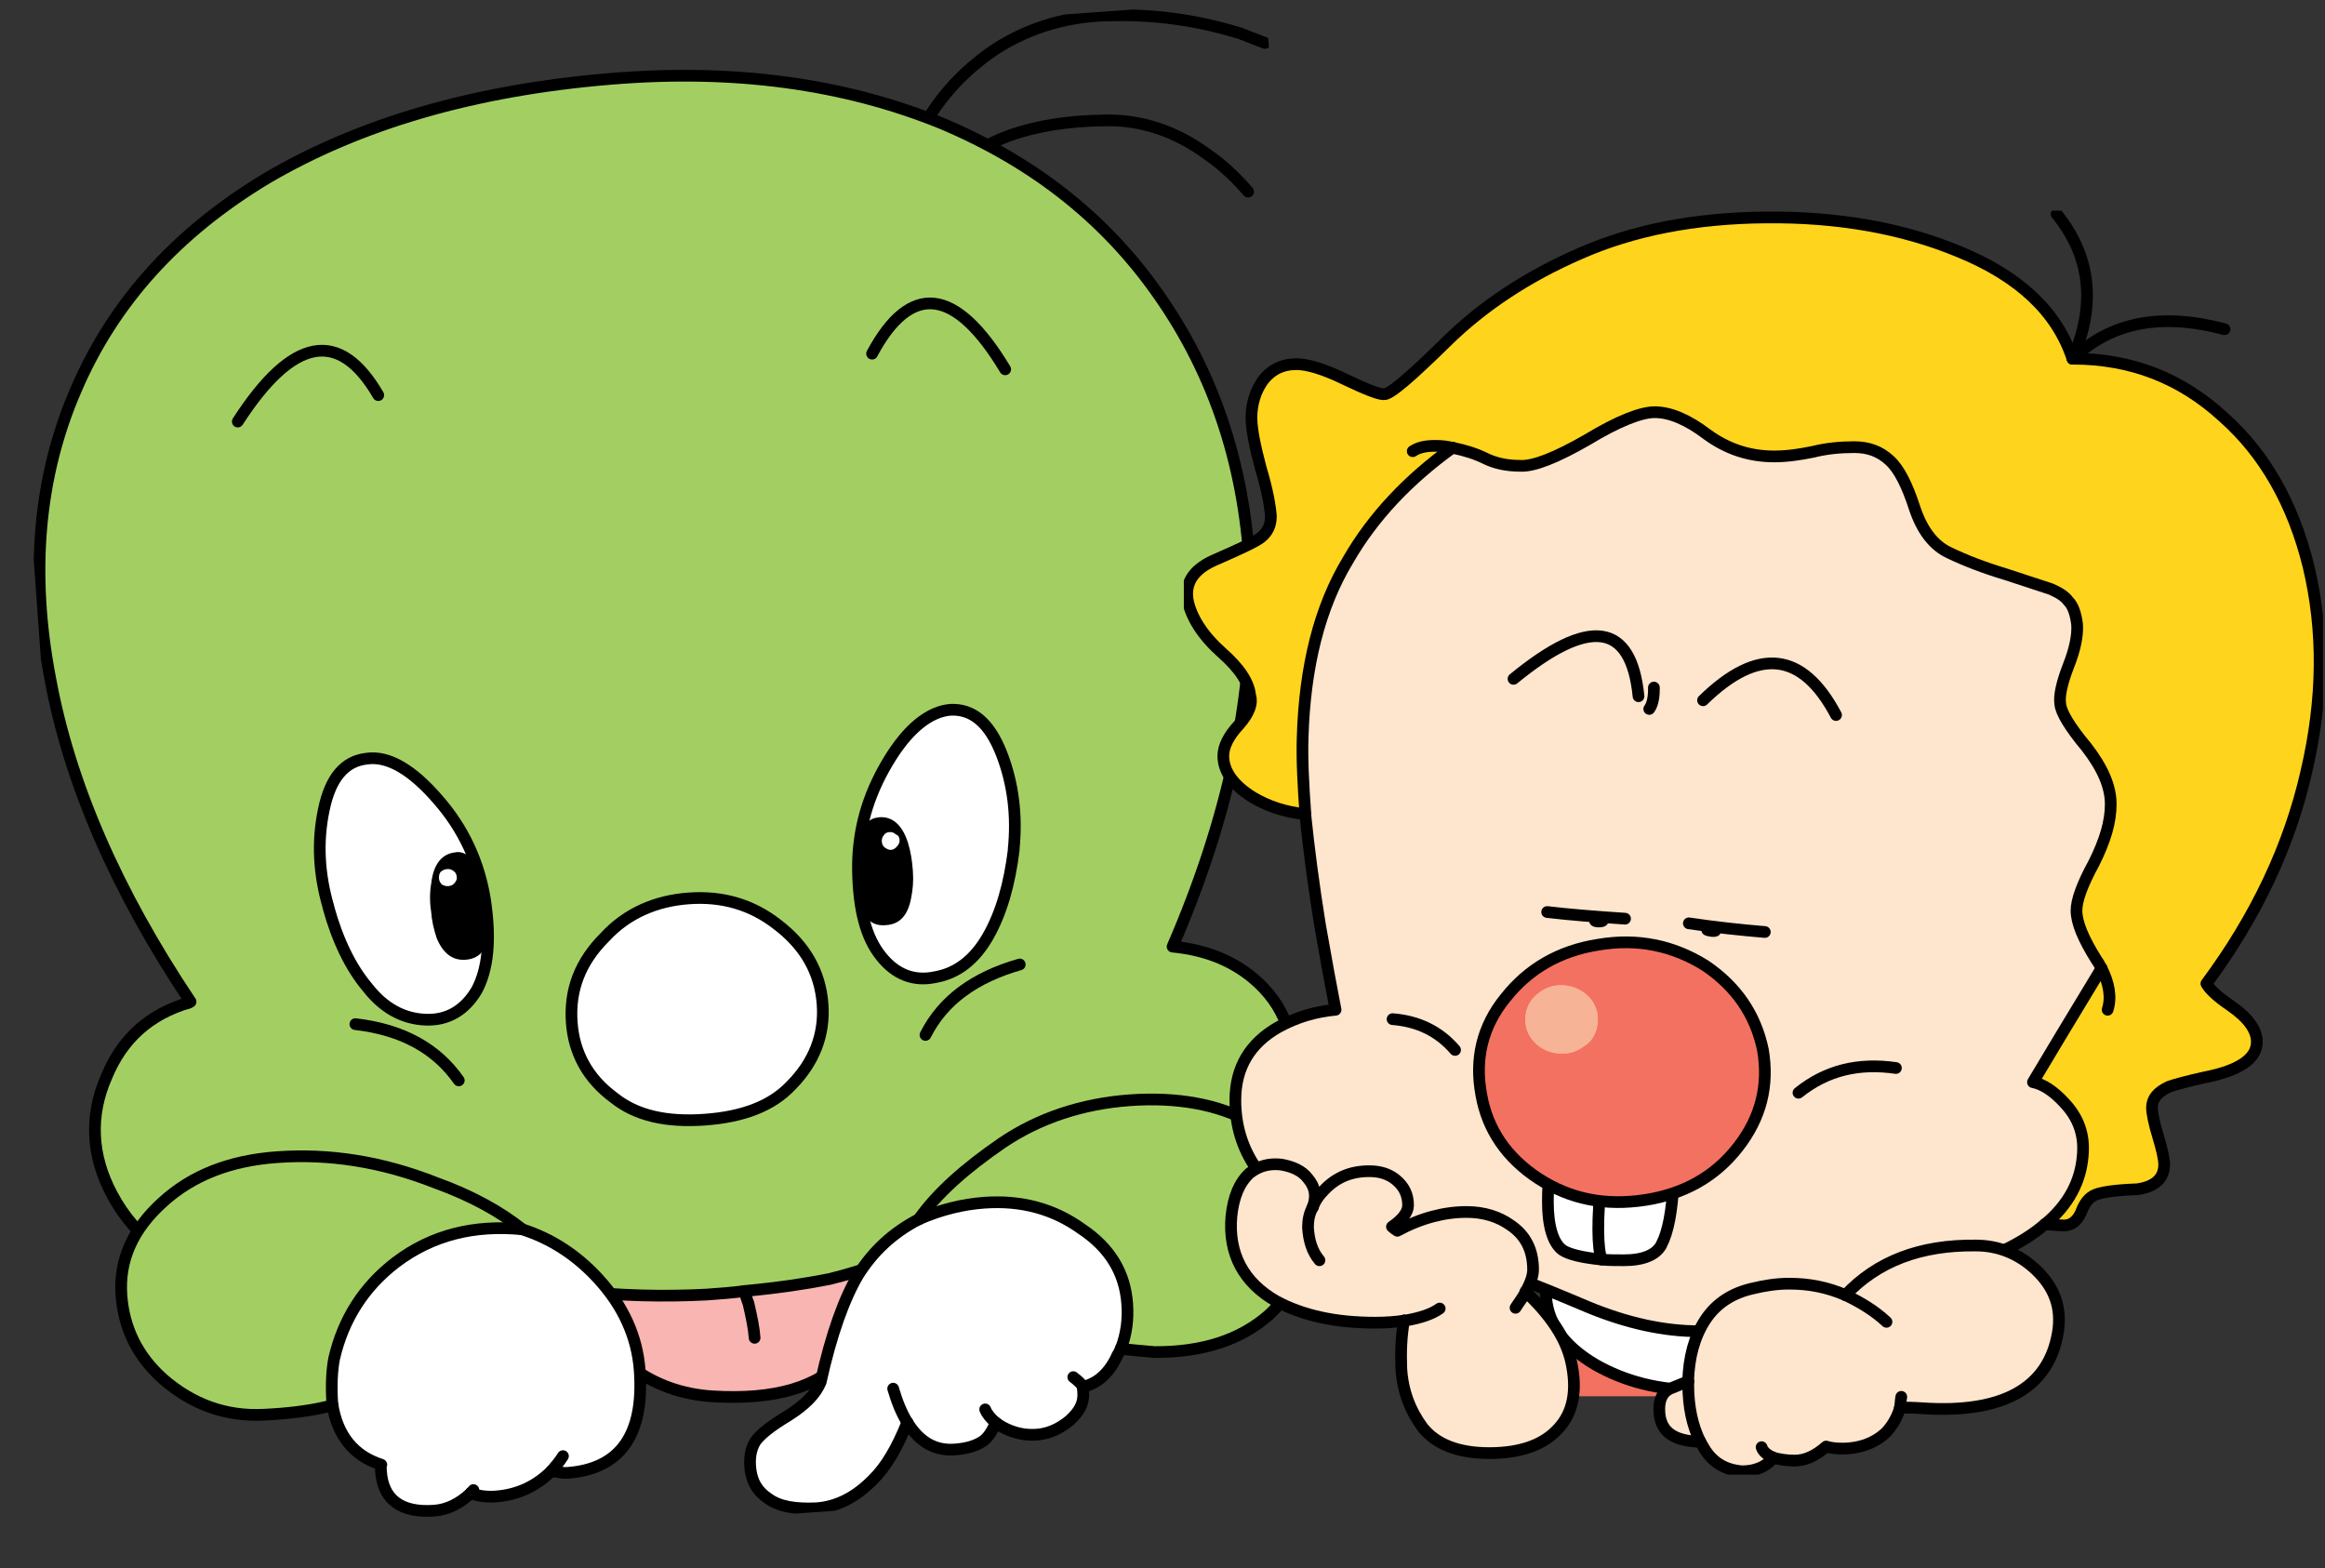 <svg width="298" height="201" viewBox="0 0 298 201" fill="none" xmlns="http://www.w3.org/2000/svg">
<rect x="0" y="0" width="298" height="201" fill="#333333" stroke="none"/>
<g clip-path="url(#clip0_83078_3922)">
<path d="M117.314 16.81C115.722 19.775 114.64 21.844 113.974 23.14" stroke="black" stroke-width="1.5" stroke-linecap="round" stroke-linejoin="round"/>
<path d="M159.973 24.568C158.518 22.867 156.886 21.281 154.79 19.813C150.676 16.786 146.2 15.304 141.554 15.436C136.802 15.491 132.768 16.169 129.43 17.354C126.192 18.532 123.921 20.028 122.724 21.919" stroke="black" stroke-width="1.5" stroke-linecap="round" stroke-linejoin="round"/>
<path d="M162.127 5.504C161.053 5.109 160.079 4.707 159.004 4.295C153.551 2.596 148.082 1.843 142.593 1.968C137.179 1.987 132.152 3.378 127.604 6.286C123.164 9.271 119.731 13.128 117.42 18.051" stroke="black" stroke-width="1.5" stroke-linecap="round" stroke-linejoin="round"/>
<path d="M78.254 10.11C60.782 11.553 46.079 15.85 34.137 22.884C22.659 29.799 14.564 38.731 9.753 49.924C4.95 60.998 3.848 73.34 6.429 86.935C8.919 100.435 14.958 114.254 24.427 128.399L24.527 128.392C24.343 128.405 24.242 128.412 24.149 128.52C19.129 130.029 15.642 133.13 13.615 138.016C11.411 143.016 11.679 148.141 14.312 153.08C17.284 158.752 22.92 163.002 31.089 165.653C33.53 166.523 36.135 167.094 38.834 167.558C43.447 168.373 48.619 168.759 54.11 168.651C56.483 168.581 59.497 168.263 62.967 167.727C66.53 167.082 69.511 166.311 72 165.271C71.131 165.148 70.176 165.015 69.223 164.898C70.176 165.015 71.147 165.147 72 165.271C72.386 165.244 72.661 165.325 73.053 165.381C79.193 166.086 85.09 166.218 90.584 165.924C92.279 165.802 93.89 165.686 95.393 165.476C99.833 165.056 103.403 164.512 106.313 163.931C108.45 163.389 110.877 162.658 113.659 161.699C113.759 161.692 113.944 161.678 114.121 161.564C114.299 161.45 114.5 161.436 114.679 161.339C115.141 161.204 115.698 160.978 116.155 160.76C120.006 161.529 123.275 161.951 126.01 161.754C126.58 161.713 127.151 161.672 127.628 161.739C138.059 161.359 146.629 159.038 153.532 154.645C157.708 151.966 160.81 148.892 162.854 145.422C163.873 143.645 164.589 141.873 165.123 139.928C166.417 134.235 165.137 129.571 161.267 125.953C158.411 123.308 154.791 121.763 150.29 121.328C157.289 105.137 160.576 89.888 160.29 75.369C159.944 61.427 156.217 49.247 149.208 38.822C142.291 28.49 132.805 20.908 120.663 15.794C108.136 10.708 94.03 8.772 78.254 10.11Z" fill="#A3CF62"/>
<path d="M114.155 161.561C113.978 161.675 113.793 161.689 113.692 161.696C110.911 162.655 108.485 163.403 106.347 163.928C103.437 164.509 99.866 165.053 95.427 165.474C95.561 165.936 95.686 166.501 95.929 167.057C95.703 166.5 95.561 165.936 95.427 165.474C93.924 165.683 92.313 165.799 90.618 165.921C85.123 166.215 79.227 166.083 73.087 165.378C77.311 173.913 83.444 178.498 91.355 178.974C99.283 179.449 104.951 177.81 108.284 173.96C111.515 170.118 113.411 165.984 114.138 161.563L114.155 161.561Z" fill="#F9B5B2"/>
<path d="M96.72 171.469C96.632 170.244 96.344 168.831 95.93 167.056C95.704 166.499 95.562 165.935 95.428 165.473" stroke="black" stroke-width="1.5" stroke-linecap="round" stroke-linejoin="round"/>
<path d="M72.034 165.266C69.545 166.305 66.565 167.077 63.001 167.721C59.532 168.258 56.502 168.577 54.145 168.646C48.637 168.755 43.481 168.367 38.868 167.553C36.17 167.089 33.565 166.517 31.124 165.647C22.955 162.997 17.319 158.747 14.346 153.074C11.714 148.136 11.447 143.028 13.65 138.011C15.675 133.109 19.163 130.007 24.183 128.515" stroke="black" stroke-width="1.5" stroke-linecap="round" stroke-linejoin="round"/>
<path d="M114.155 161.561C113.978 161.675 113.793 161.689 113.692 161.696C110.911 162.655 108.485 163.403 106.347 163.928C103.437 164.509 99.866 165.053 95.427 165.474C93.924 165.683 92.313 165.799 90.618 165.921C85.123 166.215 79.227 166.083 73.087 165.378" stroke="black" stroke-width="1.5" stroke-linecap="round" stroke-linejoin="round"/>
<path d="M119.242 159.594C118.222 159.954 117.209 160.398 116.189 160.758" stroke="black" stroke-width="1.5" stroke-linecap="round" stroke-linejoin="round"/>
<path d="M116.189 160.756C115.733 160.975 115.175 161.201 114.713 161.335C114.535 161.449 114.334 161.464 114.156 161.561" stroke="black" stroke-width="1.5" stroke-linecap="round" stroke-linejoin="round"/>
<path d="M114.156 161.562C113.428 165.983 111.533 170.117 108.301 173.959C104.969 177.809 99.284 179.449 91.373 178.973C83.445 178.498 77.328 173.895 73.105 165.377" stroke="black" stroke-width="1.5" stroke-linecap="round" stroke-linejoin="round"/>
<path d="M73.088 165.378C72.695 165.305 72.42 165.241 72.034 165.269" stroke="black" stroke-width="1.5" stroke-linecap="round" stroke-linejoin="round"/>
<path d="M69.258 164.895C70.211 165.011 71.182 165.144 72.034 165.268" stroke="black" stroke-width="1.5" stroke-linecap="round" stroke-linejoin="round"/>
<path d="M24.149 128.519C24.243 128.411 24.327 128.405 24.427 128.398C14.958 114.253 8.92 100.434 6.43 86.934C3.832 73.34 4.934 60.998 9.754 49.923C14.549 38.748 22.659 29.798 34.138 22.883C46.08 15.849 60.782 11.552 78.255 10.109C94.032 8.787 108.137 10.707 120.664 15.793C132.823 20.906 142.292 28.489 149.209 38.82C156.234 49.245 159.962 61.425 160.291 75.368C160.577 89.887 157.306 105.135 150.291 121.327C154.792 121.762 158.412 123.307 161.267 125.952C165.138 129.569 166.418 134.234 165.124 139.927C164.606 141.871 163.872 143.627 162.855 145.421C160.827 148.89 157.726 151.964 153.533 154.644C146.63 159.037 138.059 161.358 127.629 161.738C127.152 161.671 126.581 161.712 126.011 161.753C123.275 161.95 120.006 161.527 116.156 160.759" stroke="black" stroke-width="1.5" stroke-linecap="round" stroke-linejoin="round"/>
<path d="M129.933 108.928C130.381 104.611 129.898 100.479 128.387 96.591C126.876 92.702 124.736 90.865 121.893 90.969C119.158 91.166 116.364 93.357 113.821 97.639C111.184 102.012 109.91 106.574 109.985 111.595C110.054 116.532 110.991 120.176 112.97 122.597C114.841 124.925 117.198 125.801 119.907 125.235C122.722 124.746 124.972 122.964 126.664 119.992C128.356 117.02 129.424 113.333 129.95 108.926L129.933 108.928Z" fill="white"/>
<path d="M129.933 108.928C129.39 113.336 128.339 117.021 126.647 119.993C124.955 122.966 122.705 124.747 119.89 125.237C117.182 125.819 114.825 124.943 112.953 122.599C110.974 120.177 110.053 116.532 109.968 111.596C109.892 106.558 111.184 102.012 113.804 97.641C116.348 93.375 119.141 91.167 121.876 90.97C124.719 90.867 126.842 92.704 128.37 96.592C129.881 100.481 130.364 104.612 129.916 108.929" stroke="black" stroke-width="1.5" stroke-linecap="round" stroke-linejoin="round"/>
<path d="M41.48 103.792C40.626 107.851 40.84 112.002 42.094 116.297C43.257 120.498 44.925 123.987 47.118 126.579C49.219 129.278 51.778 130.612 54.634 130.693C57.39 130.782 59.59 129.476 61.108 126.904C62.536 124.238 62.924 120.499 62.195 115.525C61.455 110.636 59.434 106.227 56.127 102.467C52.815 98.624 49.734 96.838 47.013 97.237C44.185 97.541 42.347 99.664 41.498 103.807L41.48 103.792Z" fill="white"/>
<path d="M42.094 116.297C43.256 120.498 44.925 123.988 47.118 126.579C49.219 129.278 51.777 130.612 54.634 130.693C57.39 130.782 59.59 129.476 61.108 126.904C62.535 124.238 62.924 120.499 62.195 115.525C61.455 110.636 59.434 106.227 56.127 102.468C52.814 98.624 49.734 96.839 47.013 97.237C44.184 97.542 42.347 99.664 41.498 103.807C40.643 107.867 40.858 112.018 42.112 116.313" stroke="black" stroke-width="1.5" stroke-linecap="round" stroke-linejoin="round"/>
<path d="M77.52 120.106C74.325 123.288 72.965 126.894 73.265 131.056C73.544 134.932 75.3 138.23 78.718 140.733C81.546 142.992 85.404 143.862 90.321 143.508C95.237 143.154 98.931 141.741 101.406 139.1C104.33 136.14 105.696 132.618 105.417 128.741C105.117 124.58 103.171 121.211 99.637 118.514C96.312 115.903 92.525 114.843 88.279 115.148C84.034 115.454 80.337 117.053 77.52 120.106Z" fill="white"/>
<path d="M73.282 131.055C73.561 134.931 75.316 138.229 78.735 140.732C81.563 142.991 85.421 143.861 90.337 143.507C95.254 143.153 98.948 141.74 101.422 139.099C104.347 136.139 105.712 132.617 105.433 128.74C105.134 124.579 103.188 121.21 99.654 118.513C96.328 115.902 92.541 114.842 88.296 115.147C84.05 115.453 80.353 117.052 77.537 120.105C74.342 123.287 72.982 126.893 73.282 131.055Z" stroke="black" stroke-width="1.5" stroke-linecap="round" stroke-linejoin="round"/>
<path d="M58.803 138.473C55.945 134.395 51.587 131.959 45.549 131.264" stroke="black" stroke-width="1.5" stroke-linecap="round" stroke-linejoin="round"/>
<path d="M118.619 132.649C120.863 128.203 124.935 125.262 130.704 123.615" stroke="black" stroke-width="1.5" stroke-linecap="round" stroke-linejoin="round"/>
<path d="M58.503 109.231C56.708 109.36 55.571 110.673 55.279 113.174C55.076 114.335 55.063 115.567 55.252 116.785C55.34 118.01 55.607 119.138 55.973 120.242C56.77 122.175 57.986 123.133 59.681 123.011C62.131 122.835 63.122 120.672 62.638 116.523C62.543 115.198 62.263 113.885 61.684 112.409C60.867 110.191 59.828 109.118 58.502 109.214L58.503 109.231Z" fill="black"/>
<path d="M56.267 112.612C56.287 112.897 56.401 113.074 56.606 113.346C56.905 113.51 57.097 113.598 57.483 113.57C57.768 113.55 58.046 113.428 58.217 113.23C58.482 112.925 58.569 112.733 58.549 112.447C58.521 112.062 58.401 111.8 58.101 111.619C57.904 111.448 57.611 111.368 57.326 111.389C56.956 111.415 56.762 111.53 56.49 111.735C56.319 111.933 56.239 112.226 56.267 112.612Z" fill="white"/>
<path d="M112.529 104.766C114.318 104.536 115.632 105.69 116.372 107.998C116.745 109.203 116.911 110.338 117.007 111.663C117.102 112.989 116.992 114.043 116.782 115.104C116.369 117.326 115.319 118.448 113.608 118.571C111.165 118.848 109.874 116.849 109.668 112.58C109.479 111.362 109.578 109.921 109.845 108.485C110.329 106.072 111.205 104.879 112.531 104.783L112.529 104.766Z" fill="black"/>
<path d="M115.298 107.603C115.324 107.972 115.238 108.18 114.973 108.486C114.802 108.684 114.531 108.906 114.246 108.927C113.86 108.954 113.662 108.783 113.362 108.602C113.164 108.431 113.043 108.153 113.023 107.868C113.002 107.582 113.082 107.29 113.253 107.092C113.418 106.793 113.696 106.672 113.981 106.652C114.367 106.624 114.559 106.711 114.864 106.976C115.157 107.056 115.278 107.334 115.298 107.603Z" fill="white"/>
<path d="M128.838 47.338C122.477 36.764 116.714 36.133 111.775 45.328" stroke="black" stroke-width="1.5" stroke-linecap="round" stroke-linejoin="round"/>
<path d="M48.483 50.643C43.496 42.062 37.487 43.17 30.476 54.031" stroke="black" stroke-width="1.5" stroke-linecap="round" stroke-linejoin="round"/>
<path d="M167.496 155.546C167.101 150.058 164.735 146.248 160.382 143.896C156.131 141.537 150.833 140.586 144.775 141.022C138.718 141.458 133.148 143.293 128.436 146.483C123.63 149.781 120.064 152.972 117.738 156.277C120.6 155.025 123.402 154.351 126.137 154.154C130.87 153.814 135.032 154.931 138.644 157.538C142.241 159.944 144.174 163.128 144.46 167.105C144.603 169.085 144.37 171.008 143.644 172.865C144.805 173.068 146.329 173.144 147.96 173.314C154.136 173.341 158.964 171.762 162.629 168.547C166.188 165.254 167.784 160.956 167.497 155.562L167.496 155.546Z" fill="#A3CF62"/>
<path d="M126.155 154.153C123.42 154.35 120.618 155.024 117.756 156.276C114.374 158.037 111.88 160.41 110.003 163.395C108.227 166.374 106.551 170.965 105.19 177.135C104.543 178.699 103.222 180.026 101.029 181.432C98.846 182.736 97.409 183.869 96.8 184.773C96.213 185.76 96.01 186.921 96.203 188.425C96.419 190.029 97.162 191.207 98.454 192.058C99.862 193.104 101.876 193.431 104.634 193.317C107.286 193.126 109.661 191.91 111.877 189.658C113.564 188.019 115.005 185.537 116.29 182.307C115.547 181.129 114.952 179.654 114.46 177.969C114.968 179.636 115.547 181.129 116.29 182.307C117.799 184.762 119.791 185.951 122.342 185.768C123.953 185.652 125.157 185.278 126.056 184.64C126.599 184.213 127.122 183.517 127.594 182.337C127.892 182.501 128.091 182.689 128.39 182.853C129.777 183.613 131.22 183.981 132.831 183.865C134.442 183.75 135.811 183.077 137.069 182.042C138.32 180.906 138.899 179.819 138.804 178.493L138.749 177.738C138.628 177.46 138.225 177.017 137.513 176.495C138.208 177.018 138.628 177.46 138.749 177.738C140.709 177.31 142.224 175.869 143.21 173.622C143.381 173.424 143.461 173.131 143.625 172.833C144.352 170.976 144.584 169.053 144.442 167.073C144.156 163.096 142.223 159.912 138.625 157.506C135.015 154.915 130.851 153.781 126.119 154.122L126.155 154.153Z" fill="white"/>
<path d="M143.66 172.847C144.822 173.05 146.345 173.126 147.977 173.295C154.152 173.323 158.981 171.744 162.646 168.528C166.204 165.236 167.801 160.937 167.513 155.544C167.118 150.056 164.753 146.246 160.4 143.894C156.148 141.535 150.851 140.584 144.793 141.02C138.735 141.456 133.166 143.291 128.453 146.481C123.647 149.779 120.082 152.97 117.756 156.275" stroke="black" stroke-width="1.5" stroke-linecap="round" stroke-linejoin="round"/>
<path d="M117.755 156.275C120.617 155.023 123.419 154.349 126.154 154.152C130.886 153.811 135.049 154.929 138.661 157.536C142.258 159.942 144.191 163.126 144.477 167.103C144.62 169.083 144.387 171.006 143.661 172.863" stroke="black" stroke-width="1.5" stroke-linecap="round" stroke-linejoin="round"/>
<path d="M127.628 182.351C127.927 182.515 128.126 182.703 128.424 182.867C129.812 183.627 131.255 183.996 132.866 183.88C134.477 183.764 135.846 183.092 137.104 182.057C138.354 180.921 138.934 179.833 138.838 178.508L138.784 177.752" stroke="black" stroke-width="1.5" stroke-linecap="round" stroke-linejoin="round"/>
<path d="M138.784 177.751C140.744 177.324 142.259 175.882 143.245 173.635C143.416 173.437 143.496 173.145 143.66 172.846" stroke="black" stroke-width="1.5" stroke-linecap="round" stroke-linejoin="round"/>
<path d="M137.564 176.507C138.26 177.03 138.68 177.472 138.801 177.75" stroke="black" stroke-width="1.5" stroke-linecap="round" stroke-linejoin="round"/>
<path d="M116.308 182.324C115.565 181.146 114.97 179.67 114.478 177.985" stroke="black" stroke-width="1.5" stroke-linecap="round" stroke-linejoin="round"/>
<path d="M127.628 182.35C126.926 181.743 126.499 181.2 126.273 180.643" stroke="black" stroke-width="1.5" stroke-linecap="round" stroke-linejoin="round"/>
<path d="M117.755 156.276C114.373 158.037 111.879 160.41 110.002 163.396C108.227 166.374 106.55 170.965 105.189 177.135C104.543 178.7 103.221 180.026 101.029 181.432C98.845 182.736 97.409 183.869 96.799 184.773C96.212 185.76 96.009 186.921 96.202 188.425C96.418 190.029 97.161 191.207 98.454 192.059C99.862 193.104 101.876 193.432 104.634 193.317C107.285 193.126 109.66 191.91 111.876 189.659C113.563 188.019 115.004 185.537 116.289 182.307" stroke="black" stroke-width="1.5" stroke-linecap="round" stroke-linejoin="round"/>
<path d="M116.308 182.322C117.817 184.777 119.809 185.967 122.359 185.783C123.97 185.667 125.175 185.294 126.073 184.655C126.616 184.228 127.139 183.533 127.611 182.352" stroke="black" stroke-width="1.5" stroke-linecap="round" stroke-linejoin="round"/>
<path d="M20.78 154.131C17.028 157.539 15.219 161.464 15.546 166.012C15.853 170.274 17.628 173.84 20.873 176.744C24.615 179.983 28.913 181.58 33.837 181.326C37.251 181.182 40.156 180.77 42.589 180.123C42.406 177.572 42.548 175.571 42.815 174.118C43.971 169.093 46.621 164.905 50.763 161.756C55.355 158.288 60.774 156.953 66.907 157.557C64.079 155.298 60.425 153.267 55.835 151.607C48.891 148.869 42.171 147.834 35.458 148.318C29.501 148.746 24.593 150.618 20.764 154.132L20.78 154.131Z" fill="#A3CF62"/>
<path d="M66.924 157.556C60.791 156.952 55.388 158.285 50.78 161.755C46.638 164.903 43.988 169.092 42.831 174.117C42.547 175.555 42.422 177.571 42.606 180.122C43.271 183.97 45.263 186.576 48.856 187.751C48.769 187.943 48.79 188.228 48.817 188.614C49.076 192.205 51.377 193.946 55.639 193.639C57.334 193.517 58.898 192.746 60.319 191.396C60.406 191.204 60.591 191.191 60.662 191C60.574 191.192 60.39 191.205 60.319 191.396C61.102 191.728 62.262 191.914 63.487 191.826C66.323 191.622 68.722 190.504 70.657 188.56C71.426 188.69 72.195 188.837 72.665 188.804C79.478 188.313 82.568 183.907 81.976 175.685C81.663 171.339 79.861 167.386 76.658 163.906C73.876 160.868 70.585 158.743 66.892 157.575L66.924 157.556Z" fill="white"/>
<path d="M66.924 157.556C60.791 156.952 55.388 158.285 50.78 161.755C46.638 164.903 43.988 169.092 42.831 174.117C42.547 175.555 42.422 177.571 42.606 180.122" stroke="black" stroke-width="1.5" stroke-linecap="round" stroke-linejoin="round"/>
<path d="M60.335 191.378C58.913 192.712 57.35 193.499 55.656 193.621C51.393 193.928 49.092 192.187 48.834 188.596C48.806 188.21 48.786 187.942 48.873 187.733C45.281 186.575 43.27 183.953 42.622 180.104" stroke="black" stroke-width="1.5" stroke-linecap="round" stroke-linejoin="round"/>
<path d="M60.678 190.982C60.59 191.174 60.406 191.187 60.335 191.378" stroke="black" stroke-width="1.5" stroke-linecap="round" stroke-linejoin="round"/>
<path d="M70.674 188.543C68.722 190.488 66.34 191.604 63.504 191.808C62.279 191.897 61.117 191.693 60.335 191.379" stroke="black" stroke-width="1.5" stroke-linecap="round" stroke-linejoin="round"/>
<path d="M70.673 188.541C71.441 188.672 72.211 188.819 72.681 188.785C79.494 188.294 82.584 183.889 81.992 175.666C81.679 171.32 79.876 167.368 76.674 163.887C73.891 160.849 70.601 158.724 66.907 157.557" stroke="black" stroke-width="1.5" stroke-linecap="round" stroke-linejoin="round"/>
<path d="M72.155 186.631C71.732 187.319 71.203 187.931 70.673 188.543" stroke="black" stroke-width="1.5" stroke-linecap="round" stroke-linejoin="round"/>
<path d="M42.606 180.121C40.19 180.767 37.266 181.163 33.854 181.324C28.93 181.578 24.633 179.998 20.89 176.742C17.645 173.838 15.869 170.255 15.563 166.01C15.237 161.479 17.045 157.537 20.797 154.129C24.626 150.615 29.535 148.743 35.492 148.314C42.204 147.831 48.924 148.866 55.869 151.604C60.458 153.264 64.113 155.295 66.941 157.554" stroke="black" stroke-width="1.5" stroke-linecap="round" stroke-linejoin="round"/>
</g>
<g clip-path="url(#clip1_83078_3922)">
<path d="M197.003 173.552C195.887 175.441 195.03 177.239 194.327 178.961H235.666C235.406 177.681 235.146 176.386 234.718 175.274C233.678 171.921 232.562 169.864 231.446 169.087H200.182C199.326 169.94 198.195 171.403 197.003 173.552Z" fill="#F37160"/>
<path d="M231.461 169.087C232.577 169.864 233.693 171.921 234.733 175.274C235.161 176.386 235.421 177.681 235.68 178.961" stroke="black" stroke-width="1.5" stroke-linecap="round" stroke-linejoin="round"/>
<path d="M194.342 178.961C195.03 177.239 195.886 175.441 197.017 173.552C198.225 171.403 199.341 169.94 200.197 169.087" stroke="black" stroke-width="1.5" stroke-linecap="round" stroke-linejoin="round"/>
<path d="M198.729 160.933C198.301 162.228 198.133 163.676 198.133 165.489C198.133 169.359 200.288 172.438 204.508 174.937C208.299 177.085 212.595 178.198 217.594 178.198C224.138 178.198 228.969 176.659 232.24 173.565C234.564 171.417 235.863 168.674 236.2 165.413C231.032 164.986 218.542 163.432 198.729 160.948V160.933Z" fill="white"/>
<path d="M198.729 160.933C218.542 163.417 231.032 164.971 236.2 165.398C235.848 168.659 234.564 171.402 232.24 173.551C228.969 176.644 224.138 178.183 217.594 178.183C212.595 178.183 208.299 177.071 204.508 174.922C200.288 172.438 198.133 169.345 198.133 165.474C198.133 163.676 198.301 162.213 198.729 160.918" stroke="black" stroke-width="1.5" stroke-linecap="round" stroke-linejoin="round"/>
<path d="M172.297 48.549C169.621 47.254 167.557 46.659 166.182 46.659C164.378 46.659 162.91 47.345 161.794 48.884C160.938 50.179 160.418 51.718 160.418 53.517C160.418 54.98 160.846 57.128 161.626 60.039C162.482 62.873 162.833 64.93 162.91 66.134C162.91 67.338 162.482 68.191 161.626 68.877C160.846 69.471 158.95 70.34 156.03 71.62C153.095 72.824 151.887 74.546 152.239 76.862C152.667 79.087 154.135 81.418 156.627 83.643C158.859 85.624 160.066 87.422 160.25 89.144C160.601 90.18 160.082 91.46 158.782 92.923C157.498 94.295 156.81 95.666 156.81 96.87C156.81 98.851 158.094 100.649 160.601 102.188C162.497 103.301 164.729 104.078 167.313 104.337C167.053 100.725 166.885 97.388 166.961 94.554C167.221 85.456 169.117 77.807 172.817 71.711C175.996 66.21 180.476 61.486 186.163 57.372C185.567 57.204 184.787 57.113 184.007 57.113C184.787 57.113 185.551 57.204 186.163 57.372C187.799 57.707 189.175 58.149 190.382 58.743C191.59 59.338 193.058 59.688 194.862 59.688C196.589 59.78 199.433 58.652 203.469 56.336C207.428 53.928 210.364 52.816 212.076 52.816C214.063 52.816 216.295 53.76 218.787 55.65C221.371 57.539 224.215 58.484 227.395 58.484C229.122 58.484 230.758 58.225 232.394 57.89C234.121 57.463 235.833 57.296 237.653 57.296C239.472 57.296 240.924 57.814 242.224 59.018C243.432 60.13 244.456 62.187 245.404 65.113C246.352 67.947 247.819 69.913 249.883 70.858C251.855 71.803 254.271 72.748 257.114 73.601C259.958 74.546 261.854 75.14 262.878 75.49C263.826 75.917 264.605 76.344 265.11 77.029C265.706 77.624 266.058 78.66 266.226 80.031C266.318 81.403 265.966 83.201 265.11 85.35C264.254 87.575 263.902 89.22 264.07 90.241C264.162 91.278 265.278 93.167 267.434 95.742C269.498 98.409 270.537 100.801 270.537 103.042C270.537 105.282 269.849 107.674 268.382 110.6C266.837 113.434 266.149 115.4 266.149 116.695C266.149 118.234 267.006 120.307 268.733 123.05C268.993 123.4 269.161 123.735 269.329 124.086C270.277 125.975 270.614 127.774 270.109 129.404C270.629 127.774 270.277 125.975 269.329 124.086C265.37 130.608 262.435 135.499 260.539 138.684C261.823 138.943 263.122 139.797 264.498 141.26C266.394 143.241 267.174 145.465 266.914 148.132C266.654 151.393 265.11 154.395 262.083 156.894C262.435 156.986 263.122 156.986 264.238 157.062C265.354 157.153 266.134 156.544 266.654 155.431C267.082 154.228 267.694 153.45 268.55 153.115C269.406 152.765 271.225 152.521 273.885 152.429C276.209 152.079 277.325 150.966 277.325 149.26C277.325 148.574 277.065 147.37 276.545 145.648C276.026 143.926 275.766 142.646 275.766 141.961C275.766 140.848 276.454 139.98 277.921 139.294C278.609 139.035 280.153 138.608 282.492 138.09C286.972 137.237 289.204 135.682 289.204 133.534C289.204 131.995 288.088 130.44 285.84 128.901C284.205 127.789 283.165 126.844 282.737 126.067C289.112 117.488 293.423 108.375 295.564 98.851C297.719 89.586 297.796 80.915 295.823 72.58C293.836 64.595 290.228 58.164 284.893 53.44C279.465 48.457 273.09 45.974 265.599 45.974C263.612 39.97 258.796 35.413 251.045 32.244C243.814 29.242 235.543 27.779 226.324 27.87C217.197 27.962 209.278 29.501 202.475 32.503C195.764 35.428 190.077 39.192 185.414 43.749C180.766 48.305 178.091 50.621 177.326 50.53C176.638 50.53 174.911 49.844 172.251 48.564L172.297 48.549Z" fill="#FFD41C"/>
<path d="M167.298 104.352C167.726 108.558 168.337 113.282 169.193 118.6C169.973 123.065 170.661 126.752 171.181 129.419C168.597 129.678 166.182 130.364 163.858 131.644C160.235 133.701 158.339 136.795 158.339 141C158.339 147.446 161.779 152.505 168.765 156.285C173.933 159.027 182.28 161.527 193.746 163.492C193.838 163.584 193.914 163.584 194.006 163.66C196.758 164.696 199.953 165.976 203.561 167.531C208.56 169.588 213.299 170.624 217.763 170.624C220.867 170.624 223.97 169.938 227.058 168.475C240.665 166.159 250.479 163.416 256.686 160.323C258.842 159.287 260.646 158.174 262.114 156.894C265.125 154.41 266.685 151.393 266.945 148.132C267.204 145.465 266.425 143.24 264.529 141.259C263.153 139.797 261.854 138.943 260.569 138.684C262.465 135.515 265.4 130.608 269.36 124.086C269.192 123.735 269.008 123.4 268.764 123.049C267.036 120.307 266.18 118.249 266.18 116.695C266.18 115.4 266.868 113.434 268.412 110.6C269.88 107.674 270.568 105.19 270.568 103.041C270.568 100.893 269.528 98.409 267.464 95.742C265.309 93.167 264.193 91.277 264.101 90.241C263.933 89.205 264.269 87.574 265.141 85.35C265.997 83.201 266.348 81.403 266.257 80.031C266.088 78.66 265.737 77.624 265.141 77.029C264.621 76.344 263.856 75.917 262.909 75.49C261.869 75.14 259.973 74.546 257.145 73.601C254.301 72.747 251.886 71.802 249.914 70.858C247.85 69.913 246.382 67.932 245.434 65.113C244.487 62.187 243.447 60.13 242.254 59.017C240.97 57.814 239.503 57.295 237.683 57.295C235.864 57.295 234.152 57.463 232.424 57.89C230.788 58.225 229.153 58.484 227.425 58.484C224.245 58.484 221.402 57.539 218.818 55.65C216.326 53.76 214.079 52.815 212.107 52.815C210.379 52.815 207.459 53.928 203.499 56.336C199.448 58.652 196.605 59.764 194.892 59.688C193.088 59.688 191.621 59.337 190.413 58.743C189.205 58.149 187.829 57.707 186.194 57.372C180.506 61.486 176.027 66.21 172.847 71.711C169.147 77.806 167.252 85.441 166.992 94.554C166.9 97.388 167.084 100.74 167.343 104.337L167.298 104.352Z" fill="#FEE5CD"/>
<path d="M167.297 104.352C164.714 104.093 162.466 103.316 160.586 102.203C158.094 100.664 156.794 98.851 156.794 96.885C156.794 95.681 157.482 94.31 158.767 92.938C160.066 91.475 160.571 90.195 160.234 89.159C160.066 87.437 158.858 85.639 156.611 83.658C154.119 81.433 152.651 79.102 152.223 76.877C151.872 74.561 153.079 72.839 156.015 71.635C158.95 70.34 160.83 69.487 161.61 68.892C162.466 68.206 162.894 67.353 162.894 66.149C162.803 64.945 162.466 62.888 161.61 60.054C160.83 57.128 160.402 54.995 160.402 53.532C160.402 51.734 160.922 50.179 161.778 48.899C162.894 47.36 164.362 46.675 166.166 46.675C167.542 46.675 169.606 47.269 172.281 48.564C174.956 49.844 176.669 50.53 177.357 50.53C178.136 50.621 180.796 48.305 185.444 43.749C190.092 39.192 195.779 35.428 202.505 32.503C209.309 29.501 217.228 27.946 226.355 27.87C235.573 27.779 243.844 29.242 251.075 32.244C258.826 35.413 263.657 39.97 265.629 45.974" stroke="black" stroke-width="1.5" stroke-linecap="round" stroke-linejoin="round"/>
<path d="M262.114 156.894C260.646 158.174 258.842 159.301 256.686 160.322C250.479 163.416 240.665 166.159 227.058 168.475C223.955 169.938 220.851 170.624 217.763 170.624C213.284 170.624 208.545 169.587 203.561 167.53C199.937 165.991 196.758 164.696 194.006 163.66C193.914 163.568 193.838 163.568 193.746 163.492C182.295 161.511 173.933 159.027 168.765 156.284C161.794 152.505 158.339 147.446 158.339 141C158.339 136.794 160.235 133.701 163.858 131.644C166.182 130.364 168.597 129.663 171.181 129.419C170.661 126.752 169.973 123.064 169.193 118.6C168.337 113.281 167.726 108.557 167.298 104.352" stroke="black" stroke-width="1.5" stroke-linecap="round" stroke-linejoin="round"/>
<path d="M186.163 57.387C180.476 61.501 175.997 66.225 172.817 71.726C169.117 77.822 167.221 85.456 166.961 94.569C166.87 97.403 167.053 100.755 167.313 104.352" stroke="black" stroke-width="1.5" stroke-linecap="round" stroke-linejoin="round"/>
<path d="M186.163 57.387C187.799 57.723 189.175 58.164 190.383 58.759C191.59 59.353 193.058 59.704 194.862 59.704C196.589 59.795 199.433 58.667 203.469 56.351C207.429 53.944 210.364 52.831 212.076 52.831C214.064 52.831 216.296 53.776 218.788 55.665C221.371 57.555 224.215 58.5 227.395 58.5C229.122 58.5 230.758 58.241 232.394 57.906C234.121 57.479 235.834 57.311 237.653 57.311C239.472 57.311 240.925 57.829 242.224 59.033C243.432 60.145 244.456 62.203 245.404 65.129C246.352 67.963 247.819 69.929 249.883 70.873C251.855 71.818 254.271 72.763 257.115 73.616C259.958 74.561 261.854 75.155 262.878 75.506C263.826 75.933 264.606 76.359 265.11 77.045C265.706 77.639 266.058 78.675 266.226 80.047C266.318 81.418 265.966 83.216 265.11 85.365C264.254 87.59 263.902 89.236 264.071 90.257C264.162 91.293 265.278 93.183 267.434 95.758C269.498 98.424 270.537 100.817 270.537 103.057C270.537 105.297 269.849 107.689 268.382 110.615C266.838 113.45 266.15 115.415 266.15 116.711C266.15 118.25 267.006 120.322 268.733 123.065C268.993 123.416 269.161 123.751 269.33 124.101" stroke="black" stroke-width="1.5" stroke-linecap="round" stroke-linejoin="round"/>
<path d="M181.072 57.829C181.852 57.311 182.8 57.144 184.008 57.144C184.787 57.144 185.552 57.235 186.163 57.403" stroke="black" stroke-width="1.5" stroke-linecap="round" stroke-linejoin="round"/>
<path d="M265.66 45.974C273.151 45.974 279.526 48.458 284.953 53.441C290.289 58.164 293.912 64.595 295.884 72.58C297.872 80.9 297.78 89.586 295.624 98.851C293.469 108.375 289.173 117.488 282.798 126.067C283.226 126.844 284.265 127.789 285.901 128.901C288.133 130.44 289.264 131.995 289.264 133.534C289.264 135.682 287.032 137.221 282.553 138.09C280.229 138.608 278.67 139.035 277.982 139.294C276.514 139.98 275.826 140.833 275.826 141.961C275.826 142.646 276.086 143.942 276.606 145.648C277.126 147.37 277.386 148.574 277.386 149.26C277.386 150.982 276.27 152.094 273.946 152.429C271.27 152.521 269.466 152.78 268.61 153.115C267.754 153.45 267.143 154.228 266.715 155.431C266.195 156.544 265.43 157.153 264.299 157.062C263.183 156.971 262.495 156.971 262.144 156.894" stroke="black" stroke-width="1.5" stroke-linecap="round" stroke-linejoin="round"/>
<path d="M285.122 42.194C277.034 40.046 270.568 41.25 265.66 45.974" stroke="black" stroke-width="1.5" stroke-linecap="round" stroke-linejoin="round"/>
<path d="M265.66 45.973C268.671 39.024 267.983 32.837 263.596 27.428" stroke="black" stroke-width="1.5" stroke-linecap="round" stroke-linejoin="round"/>
<path d="M269.36 124.102C265.4 130.624 262.465 135.515 260.569 138.7C261.854 138.959 263.153 139.812 264.529 141.275C266.425 143.256 267.204 145.481 266.944 148.148C266.685 151.409 265.14 154.411 262.113 156.91" stroke="black" stroke-width="1.5" stroke-linecap="round" stroke-linejoin="round"/>
<path d="M270.139 129.42C270.659 127.789 270.307 125.991 269.359 124.102" stroke="black" stroke-width="1.5" stroke-linecap="round" stroke-linejoin="round"/>
<path d="M212.947 159.547C213.803 157.916 214.323 155.249 214.491 151.394C212.764 151.394 209.752 151.135 205.273 150.8C204.676 156.377 204.753 159.897 205.273 161.451C206.129 161.543 207 161.543 208.116 161.543C210.608 161.543 212.244 160.857 212.932 159.562L212.947 159.547Z" fill="white"/>
<path d="M205.273 150.799C205.013 150.708 204.845 150.708 204.677 150.708C203.133 150.54 201.405 150.357 199.51 150.189H198.653C198.485 151.043 198.394 152.338 198.394 154.06C198.394 157.23 199.082 159.378 200.289 160.247C201.069 160.765 202.705 161.192 205.288 161.451C204.769 159.912 204.692 156.392 205.288 150.799H205.273Z" fill="white"/>
<path d="M205.273 161.437C204.753 159.898 204.676 156.378 205.273 150.785" stroke="black" stroke-width="1.5" stroke-linecap="round" stroke-linejoin="round"/>
<path d="M212.948 159.546C212.26 160.842 210.624 161.527 208.132 161.527C207.016 161.527 206.145 161.527 205.288 161.436C202.705 161.177 201.069 160.75 200.289 160.232C199.082 159.379 198.394 157.23 198.394 154.045C198.394 152.323 198.485 151.043 198.653 150.175H199.51C201.405 150.342 203.133 150.525 204.677 150.693C204.845 150.693 205.013 150.693 205.273 150.784C209.753 151.135 212.764 151.379 214.492 151.379C214.324 155.249 213.804 157.901 212.948 159.531" stroke="black" stroke-width="1.5" stroke-linecap="round" stroke-linejoin="round"/>
<path d="M204.845 121.084C199.846 121.861 195.886 124.177 192.966 127.865C189.955 131.553 189.007 135.759 189.863 140.315C190.643 144.78 193.134 148.391 197.186 151.043C201.314 153.709 205.793 154.563 210.884 153.786C215.883 153.009 219.843 150.784 222.778 147.005C225.713 143.225 226.737 139.111 225.958 134.555C225.01 129.998 222.518 126.402 218.558 123.735C214.431 121.16 209.86 120.215 204.86 121.069L204.845 121.084Z" fill="#F37160"/>
<path d="M192.966 127.88C189.955 131.567 189.007 135.773 189.863 140.33C190.643 144.794 193.134 148.406 197.186 151.057C201.314 153.724 205.793 154.577 210.884 153.8C215.883 153.023 219.843 150.798 222.778 147.019C225.713 143.24 226.737 139.126 225.958 134.569C225.01 130.013 222.518 126.417 218.558 123.75C214.431 121.175 209.86 120.23 204.86 121.083C199.861 121.861 195.902 124.177 192.982 127.864" stroke="black" stroke-width="1.5" stroke-linecap="round" stroke-linejoin="round"/>
<path d="M200.794 126.326C199.51 126.159 198.378 126.418 197.354 127.18C196.314 127.865 195.718 128.901 195.55 130.014C195.382 131.218 195.642 132.33 196.406 133.275C197.186 134.22 198.21 134.814 199.51 134.997C200.794 135.164 201.925 134.905 202.949 134.143C203.989 133.549 204.585 132.513 204.753 131.309C204.921 130.197 204.662 128.993 203.897 128.048C203.117 127.103 202.001 126.509 200.794 126.326Z" fill="#F7B396"/>
<path d="M200.794 126.326C199.51 126.159 198.378 126.418 197.354 127.18C196.314 127.865 195.718 128.901 195.55 130.014C195.382 131.218 195.642 132.33 196.406 133.275C197.186 134.22 198.21 134.814 199.51 134.997C200.794 135.164 201.925 134.905 202.949 134.143C203.989 133.549 204.585 132.513 204.753 131.309C204.921 130.197 204.662 128.993 203.897 128.048C203.117 127.103 202.001 126.509 200.794 126.326Z" fill="#F7B396"/>
<path d="M226.202 119.454C223.099 119.195 219.919 118.86 216.464 118.342" stroke="black" stroke-width="1.5" stroke-linecap="round" stroke-linejoin="round"/>
<path d="M218.191 118.693C218.1 118.952 218.1 119.12 218.1 119.379C218.191 119.805 218.619 119.973 219.307 120.064C220.163 120.156 220.592 119.897 220.683 119.028L218.191 118.678V118.693Z" fill="black"/>
<path d="M208.285 117.747C204.402 117.488 201.13 117.229 198.302 116.894" stroke="black" stroke-width="1.5" stroke-linecap="round" stroke-linejoin="round"/>
<path d="M203.729 117.58C203.637 117.839 203.637 118.007 203.729 118.266C203.897 118.692 204.325 118.86 204.937 118.86C205.793 118.86 206.221 118.51 206.221 117.748L203.729 117.58Z" fill="black"/>
<path d="M210.012 89.235C209.064 79.787 203.729 79.025 193.99 87.01" stroke="black" stroke-width="1.5" stroke-linecap="round" stroke-linejoin="round"/>
<path d="M211.388 90.867C211.724 90.44 211.984 89.587 211.984 88.383V88.124" stroke="black" stroke-width="1.5" stroke-linecap="round" stroke-linejoin="round"/>
<path d="M235.329 91.644C231.018 83.491 225.331 82.882 218.283 89.754" stroke="black" stroke-width="1.5" stroke-linecap="round" stroke-linejoin="round"/>
<path d="M186.499 134.571C184.435 132.163 181.76 130.883 178.488 130.624" stroke="black" stroke-width="1.5" stroke-linecap="round" stroke-linejoin="round"/>
<path d="M243.003 136.887C238.264 136.201 234.136 137.146 230.513 140.057" stroke="black" stroke-width="1.5" stroke-linecap="round" stroke-linejoin="round"/>
<path d="M260.829 162.64C258.674 160.659 256.09 159.638 253.247 159.638C246.092 159.546 240.588 161.695 236.537 165.992C234.121 164.956 231.798 164.529 229.306 164.529C227.67 164.529 226.126 164.788 224.735 165.123C221.983 165.718 219.904 167.104 218.528 169.238C217.152 171.386 216.464 173.962 216.372 177.055V177.39C216.372 180.316 216.892 182.709 217.916 184.781C218.008 184.949 218.084 185.116 218.176 185.208C219.292 187.356 221.02 188.377 223.252 188.56C224.887 188.56 226.263 188.042 227.303 186.838C226.523 186.488 225.927 186.061 225.759 185.467C225.927 186.061 226.539 186.503 227.303 186.838C227.991 187.006 228.847 187.189 229.978 187.189C231.354 187.189 232.654 186.594 234.03 185.391C234.549 185.558 235.237 185.65 236.094 185.65C238.417 185.65 240.405 184.872 241.781 183.501C242.637 182.556 243.157 181.535 243.508 180.408C243.6 179.981 243.6 179.554 243.676 179.036C243.585 179.554 243.585 179.981 243.508 180.408C244.196 180.408 245.144 180.408 246.443 180.499C256.686 181.185 262.557 177.924 263.749 170.792C264.269 167.623 263.321 164.956 260.814 162.64H260.829Z" fill="#FEE5CD"/>
<path d="M216.387 177.407L216.295 177.071L214.399 177.848C213.283 178.199 212.672 179.128 212.672 180.591C212.672 183.426 214.399 184.706 217.931 184.797C216.891 182.74 216.387 180.332 216.387 177.407Z" fill="#FEE5CD"/>
<path d="M243.523 180.408C244.211 180.408 245.159 180.408 246.458 180.499C256.701 181.185 262.572 177.924 263.764 170.792C264.284 167.623 263.336 164.956 260.829 162.64C258.673 160.659 256.089 159.638 253.246 159.638C246.091 159.546 240.587 161.695 236.536 165.992" stroke="black" stroke-width="1.5" stroke-linecap="round" stroke-linejoin="round"/>
<path d="M236.537 165.991C234.121 164.955 231.798 164.528 229.306 164.528C227.67 164.528 226.126 164.787 224.735 165.123C221.983 165.717 219.904 167.104 218.528 169.237C217.152 171.386 216.464 173.961 216.372 177.054" stroke="black" stroke-width="1.5" stroke-linecap="round" stroke-linejoin="round"/>
<path d="M243.692 179.035C243.6 179.553 243.6 179.98 243.523 180.407" stroke="black" stroke-width="1.5" stroke-linecap="round" stroke-linejoin="round"/>
<path d="M227.333 186.853C228.021 187.021 228.877 187.204 230.008 187.204C231.384 187.204 232.684 186.61 234.06 185.406C234.579 185.573 235.267 185.665 236.124 185.665C238.447 185.665 240.435 184.888 241.811 183.516C242.667 182.571 243.187 181.55 243.538 180.423" stroke="black" stroke-width="1.5" stroke-linecap="round" stroke-linejoin="round"/>
<path d="M216.387 177.071H216.295L214.399 177.848C213.283 178.199 212.672 179.128 212.672 180.591C212.672 183.426 214.399 184.706 217.931 184.797" stroke="black" stroke-width="1.5" stroke-linecap="round" stroke-linejoin="round"/>
<path d="M216.387 177.071V177.407C216.387 180.332 216.907 182.725 217.931 184.797" stroke="black" stroke-width="1.5" stroke-linecap="round" stroke-linejoin="round"/>
<path d="M217.931 184.796C218.022 184.964 218.099 185.131 218.191 185.223C219.307 187.371 221.034 188.392 223.266 188.575C224.902 188.575 226.278 188.057 227.317 186.853" stroke="black" stroke-width="1.5" stroke-linecap="round" stroke-linejoin="round"/>
<path d="M227.333 186.854C226.553 186.503 225.957 186.077 225.789 185.482" stroke="black" stroke-width="1.5" stroke-linecap="round" stroke-linejoin="round"/>
<path d="M241.795 169.42C240.328 168.048 238.524 166.936 236.536 165.991" stroke="black" stroke-width="1.5" stroke-linecap="round" stroke-linejoin="round"/>
<path d="M180.476 154.488C180.476 153.116 179.956 152.08 178.931 151.227C177.984 150.45 176.868 150.115 175.492 150.115C173.168 150.115 171.272 150.892 169.728 152.522C169.04 153.208 168.52 153.985 168.26 154.747C168.78 153.376 168.612 152.172 167.664 151.059C166.885 150.023 165.677 149.52 164.224 149.261C162.68 149.094 161.381 149.429 160.173 150.374C158.874 151.577 158.109 153.376 157.849 155.875C157.421 160.69 159.393 164.378 163.613 166.785C166.976 168.584 171.104 169.528 176.271 169.528C177.647 169.528 178.855 169.437 179.971 169.269H180.139C182.111 168.919 183.579 168.416 184.527 167.73C183.579 168.416 182.111 168.934 180.139 169.269H179.971C179.619 171.25 179.543 173.216 179.619 175.365C179.788 178.29 180.735 180.774 182.371 182.999C184.099 185.148 186.942 186.26 190.902 186.26C194.862 186.26 197.873 185.224 199.769 183.091C201.665 181.033 202.184 178.199 201.405 174.587C200.717 171.494 198.729 168.584 195.641 165.658L195.381 165.917C195.473 165.825 195.549 165.658 195.549 165.566C195.549 165.566 195.641 165.475 195.641 165.399C196.237 164.286 196.497 163.418 196.497 162.732C196.497 160.248 195.549 158.359 193.654 157.063C192.11 155.951 190.214 155.341 187.967 155.341C185.123 155.341 182.111 156.118 179.1 157.749C178.84 157.581 178.58 157.398 178.412 157.231C179.788 156.286 180.476 155.341 180.476 154.488Z" fill="#FEE5CD"/>
<path d="M194.25 167.622C194.678 166.937 195.106 166.418 195.366 165.9C195.458 165.809 195.534 165.641 195.534 165.55" stroke="black" stroke-width="1.5" stroke-linecap="round" stroke-linejoin="round"/>
<path d="M179.956 169.253C179.604 171.234 179.528 173.2 179.604 175.348C179.772 178.274 180.72 180.758 182.356 182.983C184.084 185.131 186.927 186.244 190.887 186.244C194.846 186.244 197.858 185.207 199.754 183.074C201.649 181.017 202.169 178.182 201.389 174.571C200.702 171.478 198.714 168.567 195.626 165.641C195.565 165.641 195.534 165.611 195.534 165.55" stroke="black" stroke-width="1.5" stroke-linecap="round" stroke-linejoin="round"/>
<path d="M184.527 167.714C183.58 168.4 182.112 168.918 180.14 169.253H179.972" stroke="black" stroke-width="1.5" stroke-linecap="round" stroke-linejoin="round"/>
<path d="M168.245 154.747C168.765 153.376 168.596 152.172 167.649 151.059C166.869 150.023 165.661 149.52 164.209 149.261C162.665 149.094 161.365 149.429 160.158 150.374C158.858 151.577 158.094 153.376 157.834 155.875C157.406 160.69 159.378 164.378 163.597 166.785C166.961 168.584 171.088 169.528 176.256 169.528C177.632 169.528 178.839 169.437 179.955 169.269" stroke="black" stroke-width="1.5" stroke-linecap="round" stroke-linejoin="round"/>
<path d="M168.245 154.746C167.817 155.523 167.648 156.377 167.648 157.321C167.74 158.952 168.168 160.415 169.116 161.527" stroke="black" stroke-width="1.5" stroke-linecap="round" stroke-linejoin="round"/>
<path d="M195.55 165.565C195.55 165.565 195.641 165.474 195.641 165.397C196.238 164.285 196.498 163.416 196.498 162.731C196.498 160.247 195.55 158.357 193.654 157.062C192.11 155.95 190.214 155.34 187.967 155.34C185.123 155.34 182.112 156.117 179.1 157.748C178.84 157.58 178.58 157.397 178.412 157.23C179.788 156.285 180.476 155.34 180.476 154.487C180.476 153.115 179.956 152.079 178.932 151.226C177.984 150.449 176.868 150.113 175.492 150.113C173.168 150.113 171.272 150.89 169.728 152.521C169.04 153.207 168.521 153.984 168.261 154.746" stroke="black" stroke-width="1.5" stroke-linecap="round" stroke-linejoin="round"/>
</g>
<defs>
<clipPath id="clip0_83078_3922">
<rect width="162.622" height="189.172" fill="white" transform="translate(0 11.678) rotate(-4.118)"/>
</clipPath>
<clipPath id="clip1_83078_3922">
<rect width="146" height="162.001" fill="white" transform="translate(151.734 27.001)"/>
</clipPath>
</defs>
</svg>
